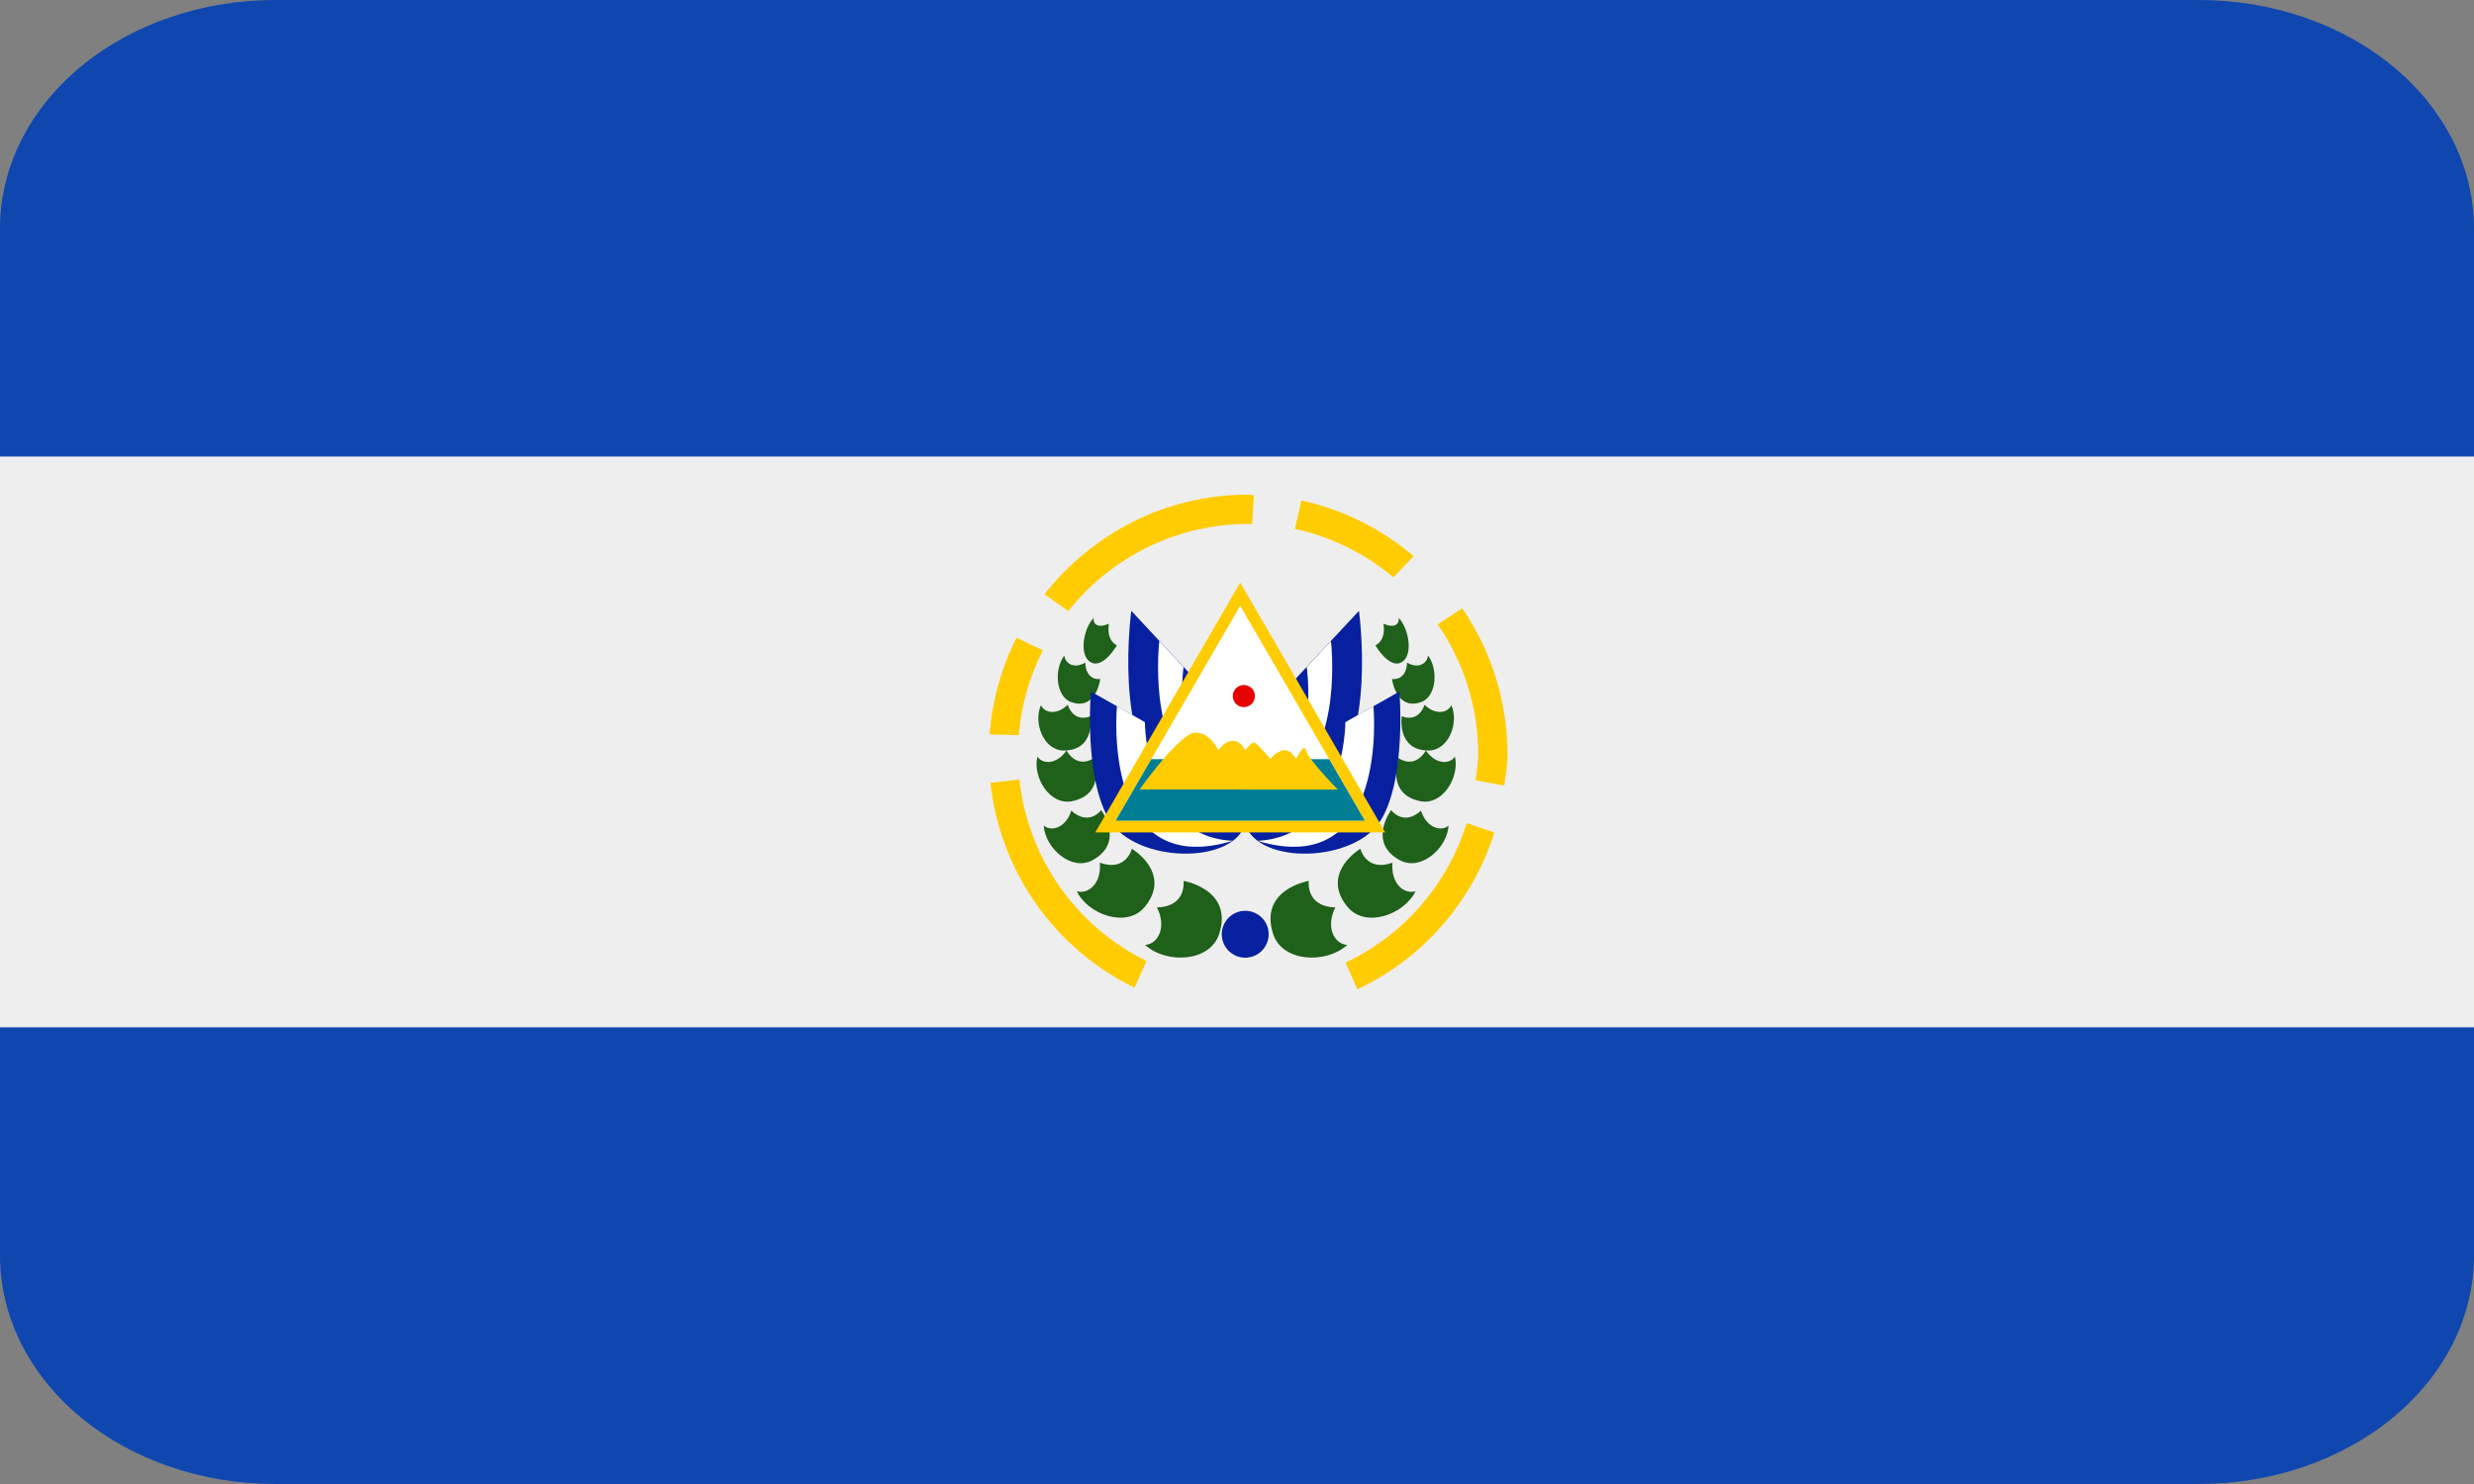 <svg width="40" height="24" viewBox="0 0 40 24" fill="none" xmlns="http://www.w3.org/2000/svg">
<rect x="0" y="0" width="40" height="24" fill="#808080" stroke="none"/>
<g clip-path="url(#clip0_1054_4580)">
<path d="M40 20.308C40 21.287 39.532 22.226 38.698 22.919C37.865 23.611 36.734 24 35.556 24H4.444C3.266 24 2.135 23.611 1.302 22.919C0.468 22.226 0 21.287 0 20.308V3.692C0 2.713 0.468 1.774 1.302 1.081C2.135 0.389 3.266 0 4.444 0H35.556C36.734 0 37.865 0.389 38.698 1.081C39.532 1.774 40 2.713 40 3.692V20.308Z" fill="#0F47AF"/>
<path d="M0 7.383H40V16.614H0V7.383Z" fill="#EEEEEE"/>
<path d="M19.712 15.104C19.945 14.38 19.135 14.246 19.135 14.246C19.135 14.246 19.194 14.661 18.706 14.675C18.869 15.001 18.721 15.267 18.514 15.282C18.854 15.592 19.564 15.563 19.712 15.104ZM18.509 14.666C18.957 14.118 18.3 13.726 18.3 13.726C18.3 13.726 18.21 14.105 17.782 13.952C17.813 14.289 17.593 14.47 17.408 14.413C17.599 14.799 18.225 15.014 18.509 14.666ZM17.661 13.913C18.195 13.627 17.805 13.101 17.805 13.101C17.805 13.101 17.609 13.37 17.321 13.11C17.235 13.386 17.003 13.457 16.875 13.352C16.899 13.719 17.322 14.094 17.661 13.913ZM17.333 12.957C17.896 12.842 17.685 12.26 17.685 12.26C17.685 12.26 17.434 12.451 17.242 12.138C17.089 12.364 16.859 12.366 16.772 12.236C16.694 12.575 16.976 13.03 17.333 12.957ZM17.201 12.138C17.717 12.134 17.632 11.582 17.632 11.582C17.632 11.582 17.377 11.709 17.262 11.398C17.087 11.571 16.884 11.532 16.831 11.403C16.703 11.689 16.873 12.139 17.201 12.138ZM17.323 11.356C17.726 11.494 17.789 10.981 17.789 10.981C17.789 10.981 17.561 11.023 17.546 10.716C17.369 10.822 17.22 10.732 17.208 10.601C17.041 10.821 17.066 11.268 17.323 11.356ZM17.633 10.709C17.834 10.827 18.059 10.436 18.059 10.436C18.059 10.436 17.885 10.374 17.929 10.087C17.774 10.157 17.668 10.114 17.683 9.992C17.513 10.169 17.443 10.599 17.633 10.709ZM20.584 15.104C20.351 14.38 21.161 14.246 21.161 14.246C21.161 14.246 21.102 14.661 21.59 14.675C21.427 15.001 21.575 15.267 21.782 15.282C21.442 15.592 20.732 15.563 20.584 15.104ZM21.786 14.666C21.338 14.118 21.995 13.726 21.995 13.726C21.995 13.726 22.086 14.105 22.514 13.952C22.483 14.289 22.702 14.47 22.888 14.413C22.696 14.799 22.071 15.014 21.786 14.666ZM22.635 13.913C22.102 13.627 22.492 13.101 22.492 13.101C22.492 13.101 22.688 13.37 22.975 13.11C23.062 13.386 23.294 13.457 23.421 13.352C23.397 13.719 22.974 14.094 22.635 13.913ZM22.963 12.957C22.4 12.842 22.612 12.26 22.612 12.26C22.612 12.26 22.863 12.451 23.055 12.138C23.208 12.364 23.437 12.366 23.524 12.236C23.601 12.575 23.32 13.03 22.963 12.957ZM23.094 12.138C22.578 12.134 22.663 11.582 22.663 11.582C22.663 11.582 22.919 11.709 23.033 11.398C23.207 11.571 23.411 11.532 23.465 11.403C23.593 11.689 23.422 12.139 23.094 12.138ZM22.972 11.356C22.57 11.494 22.506 10.981 22.506 10.981C22.506 10.981 22.735 11.023 22.75 10.716C22.928 10.822 23.076 10.732 23.088 10.601C23.255 10.821 23.23 11.268 22.972 11.356ZM22.663 10.709C22.462 10.827 22.237 10.436 22.237 10.436C22.237 10.436 22.412 10.374 22.368 10.087C22.522 10.157 22.628 10.114 22.614 9.992C22.782 10.169 22.852 10.599 22.663 10.709Z" fill="#1F601A"/>
<path d="M20.133 15.488C20.342 15.488 20.512 15.319 20.512 15.109C20.512 14.9 20.342 14.73 20.133 14.73C19.924 14.73 19.754 14.9 19.754 15.109C19.754 15.319 19.924 15.488 20.133 15.488Z" fill="#06209F"/>
<path d="M20.052 11.767L18.291 9.879C18.291 9.879 17.996 12.055 18.854 12.632C19.712 13.209 20.052 11.767 20.052 11.767Z" fill="#06209F"/>
<path d="M19.136 10.788L18.744 10.367C18.744 10.367 18.543 12.056 19.401 12.634C18.987 11.79 19.136 10.788 19.136 10.788Z" fill="white"/>
<path d="M20.052 12.552L17.638 11.184C17.638 11.184 17.519 12.589 17.943 13.27C18.365 13.951 19.918 13.996 20.133 13.329C20.349 12.663 20.052 12.552 20.052 12.552Z" fill="#06209F"/>
<path d="M18.511 11.679L18.059 11.422C18.059 11.422 17.79 14.247 19.932 13.598C18.513 13.532 18.511 11.679 18.511 11.679Z" fill="white"/>
<path d="M20.211 11.767L21.972 9.879C21.972 9.879 22.268 12.055 21.41 12.632C20.552 13.209 20.211 11.767 20.211 11.767Z" fill="#06209F"/>
<path d="M21.127 10.788L21.519 10.367C21.519 10.367 21.721 12.056 20.863 12.634C21.277 11.79 21.127 10.788 21.127 10.788Z" fill="white"/>
<path d="M20.211 12.552L22.626 11.184C22.626 11.184 22.744 12.589 22.322 13.27C21.899 13.951 20.347 13.996 20.132 13.329C19.916 12.663 20.211 12.552 20.211 12.552Z" fill="#06209F"/>
<path d="M21.752 11.679L22.206 11.422C22.206 11.422 22.474 14.247 20.331 13.598C21.75 13.532 21.752 11.679 21.752 11.679Z" fill="white"/>
<path d="M20.052 9.422L17.709 13.462H22.396L20.052 9.422Z" fill="#FFCC01"/>
<path d="M18.038 13.27L20.052 9.797L22.067 13.27H18.038Z" fill="white"/>
<path d="M18.614 12.277L18.038 13.272H22.067L21.49 12.277H18.614Z" fill="#017E93"/>
<path d="M18.425 12.768C18.425 12.768 19.076 11.848 19.328 11.848C19.579 11.848 19.698 12.137 19.698 12.137C19.698 12.137 19.796 11.981 19.932 11.981C20.067 11.981 20.133 12.137 20.133 12.137C20.133 12.137 20.23 11.985 20.289 12.013C20.348 12.041 20.542 12.278 20.542 12.278C20.542 12.278 20.6 12.175 20.733 12.137C20.867 12.1 20.955 12.278 20.955 12.278C20.955 12.278 21.085 11.997 21.116 12.137C21.147 12.278 21.63 12.769 21.63 12.769L18.425 12.768Z" fill="#FFCC01"/>
<path d="M20.111 11.436C20.21 11.436 20.29 11.356 20.29 11.257C20.29 11.158 20.21 11.078 20.111 11.078C20.012 11.078 19.932 11.158 19.932 11.257C19.932 11.356 20.012 11.436 20.111 11.436Z" fill="#E60000"/>
<path d="M16.435 10.314C16.189 10.802 16.041 11.333 16 11.878L16.472 11.89C16.513 11.398 16.647 10.936 16.861 10.517L16.435 10.314ZM20.938 8.554C21.524 8.682 22.07 8.95 22.529 9.336L22.856 8.995C22.334 8.55 21.711 8.24 21.042 8.094L20.938 8.554ZM23.246 10.097C23.657 10.697 23.9 11.421 23.9 12.204C23.9 12.346 23.874 12.481 23.858 12.62L24.322 12.705C24.343 12.538 24.373 12.375 24.373 12.204C24.373 11.325 24.102 10.511 23.641 9.837L23.246 10.097ZM18.538 15.542C17.976 15.266 17.492 14.852 17.132 14.339C16.773 13.826 16.549 13.23 16.482 12.607L16.014 12.66C16.09 13.364 16.344 14.038 16.751 14.617C17.159 15.197 17.706 15.664 18.343 15.973L18.538 15.542ZM17.273 9.882C17.619 9.444 18.059 9.091 18.561 8.847C19.063 8.603 19.613 8.475 20.171 8.474C20.196 8.474 20.219 8.48 20.243 8.481L20.273 8.01C20.239 8.009 20.206 8 20.171 8C18.833 8 17.656 8.637 16.886 9.611L17.273 9.882ZM23.714 13.312C23.561 13.803 23.308 14.257 22.971 14.645C22.634 15.034 22.22 15.348 21.755 15.568L21.947 16C22.472 15.753 22.939 15.4 23.32 14.963C23.701 14.526 23.987 14.015 24.161 13.463L23.714 13.312Z" fill="#FFCC01"/>
</g>
<defs>
<clipPath id="clip0_1054_4580">
<rect width="40" height="24" fill="white"/>
</clipPath>
</defs>
</svg>
